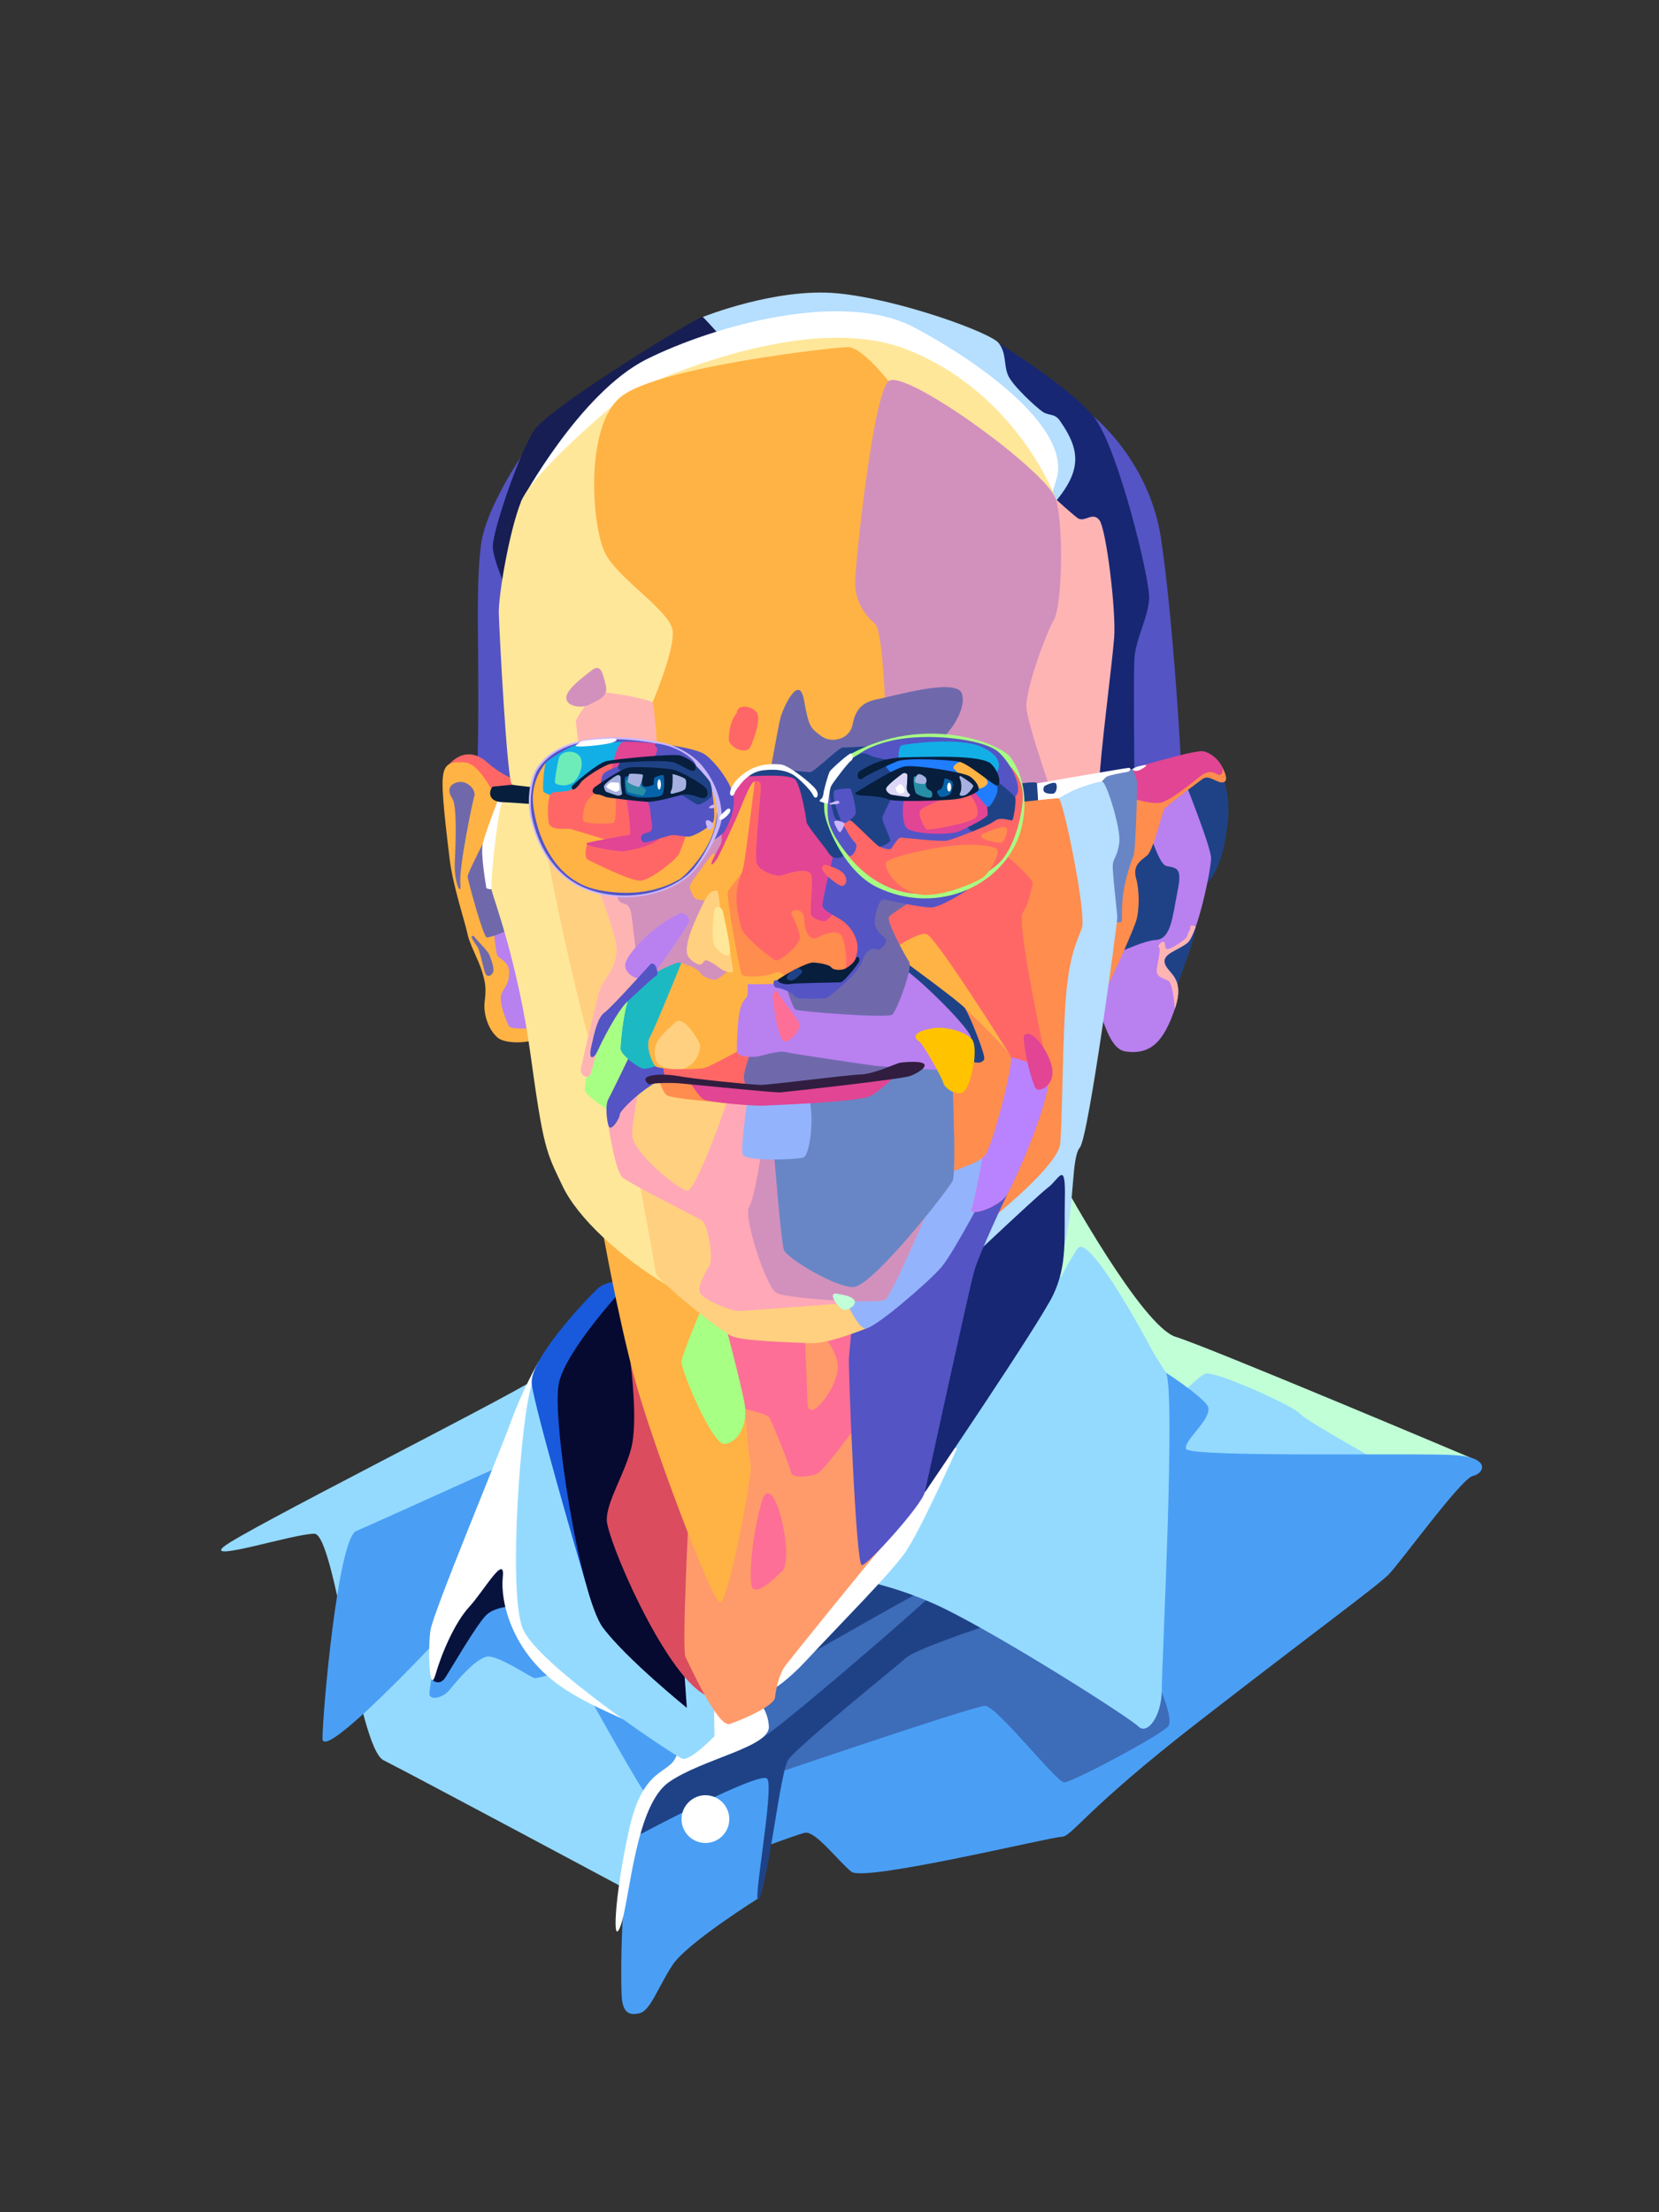 <?xml version="1.0" encoding="utf-8"?>
<!-- Generator: Adobe Illustrator 26.2.1, SVG Export Plug-In . SVG Version: 6.00 Build 0)  -->
<svg version="1.1" id="a" xmlns="http://www.w3.org/2000/svg" xmlns:xlink="http://www.w3.org/1999/xlink" x="0px" y="0px"
	 viewBox="0 0 750 1000" style="enable-background:new 0 0 750 1000;" xml:space="preserve">
<rect x="0" y="0" width="750" height="1000" fill="#333333" stroke="none"/>
<style type="text/css">
	.st0{fill:#FFFFFF;}
	.st1{fill-rule:evenodd;clip-rule:evenodd;fill:#94DAFF;}
	.st2{fill-rule:evenodd;clip-rule:evenodd;fill:#4A9FF5;}
	.st3{fill-rule:evenodd;clip-rule:evenodd;fill:#C1FFD7;}
	.st4{fill-rule:evenodd;clip-rule:evenodd;fill:#3D6CB9;}
	.st5{fill-rule:evenodd;clip-rule:evenodd;fill:#1F4287;}
	.st6{fill-rule:evenodd;clip-rule:evenodd;fill:#07123D;}
	.st7{fill-rule:evenodd;clip-rule:evenodd;fill:#FFFFFF;}
	.st8{fill-rule:evenodd;clip-rule:evenodd;fill:#185ADB;}
	.st9{fill-rule:evenodd;clip-rule:evenodd;fill:#060930;}
	.st10{fill-rule:evenodd;clip-rule:evenodd;fill:#B980F0;}
	.st11{fill-rule:evenodd;clip-rule:evenodd;fill:#FFB4B4;}
	.st12{fill-rule:evenodd;clip-rule:evenodd;fill:#FF8D4E;}
	.st13{fill-rule:evenodd;clip-rule:evenodd;fill:#5454C5;}
	.st14{fill-rule:evenodd;clip-rule:evenodd;fill:#E14594;}
	.st15{fill-rule:evenodd;clip-rule:evenodd;fill:#6886C5;}
	.st16{fill-rule:evenodd;clip-rule:evenodd;fill:#172774;}
	.st17{fill-rule:evenodd;clip-rule:evenodd;fill:#B5DEFF;}
	.st18{fill-rule:evenodd;clip-rule:evenodd;fill:#161E54;}
	.st19{fill-rule:evenodd;clip-rule:evenodd;fill:#FFE79A;}
	.st20{fill-rule:evenodd;clip-rule:evenodd;fill:#FF6767;}
	.st21{fill-rule:evenodd;clip-rule:evenodd;fill:#FFB344;}
	.st22{fill-rule:evenodd;clip-rule:evenodd;fill:#6F69AC;}
	.st23{fill-rule:evenodd;clip-rule:evenodd;fill:#071E3D;}
	.st24{fill-rule:evenodd;clip-rule:evenodd;fill:#DB4C5F;}
	.st25{fill-rule:evenodd;clip-rule:evenodd;fill:#FF9B6A;}
	.st26{fill-rule:evenodd;clip-rule:evenodd;fill:#FD6F96;}
	.st27{fill-rule:evenodd;clip-rule:evenodd;fill:#A7FF83;}
	.st28{fill-rule:evenodd;clip-rule:evenodd;fill:#D291BC;}
	.st29{fill-rule:evenodd;clip-rule:evenodd;fill:#FFD07F;}
	.st30{fill-rule:evenodd;clip-rule:evenodd;fill:#FFA8B8;}
	.st31{fill-rule:evenodd;clip-rule:evenodd;fill:#94B3FD;}
	.st32{fill-rule:evenodd;clip-rule:evenodd;fill:#B983FF;}
	.st33{fill-rule:evenodd;clip-rule:evenodd;fill:#1DB9C3;}
	.st34{fill-rule:evenodd;clip-rule:evenodd;fill:#CAB8FF;}
	.st35{fill-rule:evenodd;clip-rule:evenodd;fill:#12AFE6;}
	.st36{fill-rule:evenodd;clip-rule:evenodd;fill:#0763A9;}
	.st37{fill-rule:evenodd;clip-rule:evenodd;fill:#278EA5;}
	.st38{fill-rule:evenodd;clip-rule:evenodd;fill:#207DFF;}
	.st39{fill-rule:evenodd;clip-rule:evenodd;fill:#DCD6F7;}
	.st40{fill-rule:evenodd;clip-rule:evenodd;fill:#A6B1E1;}
	.st41{fill-rule:evenodd;clip-rule:evenodd;fill:#6DECB9;}
	.st42{fill-rule:evenodd;clip-rule:evenodd;fill:#FFC300;}
	.st43{fill-rule:evenodd;clip-rule:evenodd;fill:#311D3F;}
</style>
<ellipse class="st0" cx="306.2" cy="353.9" rx="0.8" ry="2.3"/>
<ellipse class="st0" cx="437.4" cy="355.1" rx="0.9" ry="2"/>
<g>
	<g>
		<path class="st1" d="M280,852.3c0,0-94.8-50.7-106.6-56.6c-11.7-5.9-21.9-102.4-31.3-102.4c-9.4,0-49.3,12.9-41,5.9
			c8.2-7,125.5-65.9,141.2-76c15.7-10.1,102.5,180.5,102.5,180.5L280,852.3z"/>
		<path class="st2" d="M247.1,653.3c0,0-77.9,35.3-86.1,38.8c-8.2,3.5-15.2,82.1-15.2,93.8s61.9-54.2,74.7-70L247.1,653.3z"/>
		<path class="st3" d="M452,546.9l29.1-11.4c0,0,35.2,64.1,50.4,68.8c15.2,4.7,134.9,55.3,134.9,55.3l-187.7,57.3L452,546.9z"/>
		<path class="st1" d="M509.8,655.5c0,0,30.5-33.4,35.2-34.6c4.7-1.2,39.9,14.7,42.8,18.2c2.9,3.5,43.4,25.8,43.4,25.8l-116.1,18.8
			L509.8,655.5z"/>
		<path class="st2" d="M332.7,839.6c0,0,26.4-10,31.1-11.1c4.7-1.2,15.2,12.9,21.1,17.6c5.9,4.7,90.3-15.8,95-15.8
			s10-11.7,62.2-52.2c52.2-40.5,80.3-61,85.6-66.3c5.3-5.3,32.8-43.4,38.1-44.6c5.3-1.2,8.2-8.2-7.6-9.4
			c-15.8-1.2-120.8,1.2-122-2.9c-1.2-4.1,13.5-14.7,9.4-19.9c-4.1-5.3-18.8-14.7-18.8-14.7L320.5,770.5L332.7,839.6z"/>
		<path class="st4" d="M333.3,807.6c0,0,106.7-36.5,112-36.5c5.3,0,32.3,34.6,35.8,34.6c3.5,0,42.2-20.5,46.9-25.2
			c4.7-4.7-14.7-41-14.7-41s-120.6-43-147.8-21.7L333.3,807.6z"/>
		<path class="st2" d="M343.3,857.8c0,0-32.8,20.5-39.3,30.5c-6.5,10-10,20.5-14.7,21.7c-4.7,1.2-7.6,0-8.2-7
			c-0.6-7-1-71.5,10.2-84.4c11.2-12.9,44.4-31.7,44.4-31.7l17.9,18.5L343.3,857.8z"/>
		<path class="st5" d="M455.3,731.8c0,0-40.5,12.9-45.7,17.6c-5.3,4.7-49.8,40.5-53.4,46.3c-3.5,5.9-8.8,53.9-12.9,62.2
			c-4.1,8.2,7-50.4,3.5-53.9c-3.5-3.5-57.2,25.1-57.2,25.1l7.4-46l78.5-83.5L455.3,731.8z"/>
		<path class="st4" d="M352.7,755.3c0,0,70.9-40.6,76.8-42.9c5.9-2.3-75.9,68-84.5,72.9c-8.6,5-31.4-28.4-31.4-28.4L352.7,755.3z"/>
		<path class="st1" d="M373.8,711.8c0,0,25.2,1.8,52.8,15.2c27.6,13.5,83.9,49.3,88,53.4c4.1,4.1,10.6-4.7,10.6-16.4
			c0-11.7,6.5-136.6,1.8-143.7c-4.7-7-29.9-49.3-34-48.7c-4.1,0.6-36.9,17-36.9,17L373.8,711.8z"/>
		<path class="st1" d="M487.5,564c-10.7,14.4-38.1,77.4-37.5,90.3c0.6,12.9,52.8,72.7,56.9,72.7c4.1,0,22-97.2,21-102
			C526.8,620.3,494,558.2,487.5,564"/>
		<path class="st2" d="M265.4,765.2c0,0,25.2,45.8,27.7,47.2c2.5,1.4,15.9-20.1,21-19.7L265.4,765.2z"/>
		<path class="st2" d="M198.2,741.4c0,0-4.1,21.4-4.1,24.3c0,2.9,5.9,2.3,9.4-2.1c3.5-4.4,11.4-13.5,16.4-14.7
			c5-1.2,20.2,9.7,22,9.7c1.8,0,15.8-4.1,15.8-4.1s-29.4-53.2-31.8-52.2L198.2,741.4z"/>
		<path class="st6" d="M236,725.9c0,0-11.7-0.6-16.4,4.4c-4.7,5-15.5,23.7-18.2,27.9c-2.6,4.1-5.7,1.4-5.7,1.4s8.9-41,16.2-48.6
			c7.3-7.6,21.2-10.8,21.2-10.8L236,725.9z"/>
		<path class="st7" d="M258.1,613l-14.6,2.5c0,0-7.2,12.5-12.5,27.1c-5.3,14.7-35.2,86.2-36.4,94.4c-1.2,8.2-0.6,29.9,2.3,19.9
			c2.9-10,8.8-23.5,15.2-30.5c6.5-7,16.4-24.6,15.2-13.5c-1.2,11.1,4.1,33.4,25.2,48.7s56.7,23.2,53.3,32.1
			c-3.4,8.9-15.2,4.3-21.6,34.2c-6.5,29.9-7.6,53.9-3.5,42.2c4.1-11.7,6.5-53.9,21.7-64.5c15.2-10.6,45.7-15.8,45.2-25.2
			c-0.6-9.4-7-13.5-7-13.5s7.6,1.2,24-16.4c16.4-17.6,37.5-38.7,44.6-48.7c7-10,23.4-47,23.4-47L258.1,613z"/>
		<path class="st1" d="M322.5,753.4l0.5,31.4c0,0-11,11.4-14.5,10.2c-3.5-1.2-65.1-42.2-72.1-58.6c-7-16.4-0.8-97.7,4.1-110.8
			c4.9-13.1,37.7,21.9,37.7,21.9L322.5,753.4z"/>
		<path class="st8" d="M291.3,579.6c0,0-15.2-3-21.6,3.3c-6.4,6.3-30.5,32.1-29.3,42.7c1.2,10.6,21.3,79.8,24.4,89.9L291.3,579.6z"
			/>
		<path class="st9" d="M299,607.4l-16.8-25.5c0,0-26,27.9-29.5,43.1c-3.5,15.2,9.4,96.8,19.9,110.8c10.6,14.1,37.9,36.2,37.9,36.2
			L299,607.4z"/>
		<path class="st7" d="M318.9,811.5c6,0,10.8,4.9,10.8,10.8c0,6-4.9,10.8-10.8,10.8c-6,0-10.8-4.9-10.8-10.8
			C308.1,816.4,313,811.5,318.9,811.5"/>
		<path class="st5" d="M544.6,346.2l7.8,3.2c0,0,4,9.8,2.7,21.8c-1.3,12-4.1,22.9-9.3,27.8c-5.2,4.9-21.9-43.2-21.9-43.2
			L544.6,346.2z"/>
		<path class="st5" d="M530.3,449.5l2-4.4c0,0,8.7-22.7,8.3-26.3c-0.3-3.6-15,7-18.7,12L530.3,449.5z"/>
		<path class="st10" d="M533.5,347.9c0,0,14,34.6,14,40s-6.2,34.7-10.7,38.3c-4.5,3.6-11.6,4.9-10.2,9.4c1.3,4.5,9.4,6.2,4.5,20.5
			c-4.9,14.3-10.6,20.9-22.3,19.2c-11.7-1.8-10.2-33.5-26.2-30.5c-16,3,6.9-79.3,6.9-79.3L533.5,347.9z"/>
		<path class="st11" d="M540.6,418.8c-1.3,3.7-2.6,6.5-3.8,7.4c-4.5,3.6-11.6,4.9-10.2,9.4c1.3,4.5,9.4,6.2,4.5,20.5
			c0,0-0.7-11.5-2.9-12.7c-2.2-1.2-4.7-1.6-5.2-3.7c-0.6-2.1,2.2-10.4,1-11.4c-1.2-1,2.3-3.9,2.6-2c0.2,1.9,0.1,2.7,1.4,2.7
			c1.3,0,8.5-4.3,8.8-6.1c0.3-1.8,1.7-2.8,1.3-4.1C537.9,418.2,539.1,418.3,540.6,418.8"/>
		<path class="st5" d="M515.8,362c0,0,6.7,28.6,11.6,29.5c4.9,0.9,7.1,0.9,4.9,11.6c-2.2,10.7-2.7,21.4-9.8,21.8
			c-7.1,0.4-19.6,8-33.9,11.1L515.8,362z"/>
		<path class="st12" d="M544.6,346.2l7.2-0.7c0,0,4.3,6.7,1.6,8c-2.7,1.2-6.7-3.7-9.7-1.4c-3,2.2-16.4,12.1-17.4,13.7
			c-1,1.6-4.9,18.8-7.8,21c-2.9,2.2-6.5,4.5-4.9,10.2c1.6,5.8,1.6,14.9-0.2,20c-1.8,5.1-12.3,29.4-17.8,38.3
			c-5.6,8.9,2.9-102.1,2.9-102.1L544.6,346.2z"/>
		<path class="st13" d="M451.4,240.6l43.2-52.1c0,0,24.8,19.7,30.2,54.5c5.3,34.7,8.9,95.8,8.9,98.9c0,3.1-35.2,11.4-35.2,11.4
			L482,328.1L451.4,240.6z"/>
		<path class="st14" d="M508.2,348.5c0,0,31.5-9.7,35.8-8.9s10,6.5,8.5,9.8c-1.6,3.3-3.6-3.6-10,1.6c-6.5,5.1-12.3,9.8-16.9,11.6
			c-4.7,1.8-18.9-3.3-18.9-3.3L508.2,348.5z"/>
		<path class="st15" d="M511.1,345.8c0,0,3,5.5,3,8.6c0,3.1-0.7,29.8-1.6,32.2c-0.9,2.3-4.3,11.4-5,19.9c-0.7,8.6,0.3,10.5-1.1,10.4
			c-1.4-0.2-6.5,0.7-6.5,0.7l-15.3-75.6L511.1,345.8z"/>
		<path class="st16" d="M437.1,173.4l14.5-18.2c0,0,32.3,20,43,33.4c10.7,13.4,25.4,73.5,24.9,82c-0.4,8.5-6.2,18.3-6.7,27.6
			c-0.4,9.4,0,49.1,0,49.1l-40.3,11.1l-38.2-36L437.1,173.4z"/>
		<path class="st17" d="M315.5,162.9l2.2-19.6c0,0,33.2-13.4,61-10.7c27.8,2.7,69.3,17.8,72.8,22.5c3.6,4.7,2.2,9.8,4.2,14.5
			c2,4.7,12.7,14.5,15.6,16.5c2.9,2,5.4,0.6,7.8,4c10.9,15.6,10.4,25.7-11.1,46.3L315.5,162.9z"/>
		<path class="st13" d="M255.4,223.1l-19.5-17.1c0,0-16.1,23.4-18.4,39.9c-2.2,16.5-1.3,40.1-1.3,58.4c0,18.3,0.5,58.1-3.3,62.7
			c-3.8,4.6,35.1,4.6,35.1,4.6l39-114.1L255.4,223.1z"/>
		<path class="st18" d="M335.7,163.1c0,0-16.7-18.9-18-19.8c-1.3-0.9-69.5,41-76.2,51.2c-6.7,10.2-18.3,44.1-18.7,52.1
			c-0.4,8,12.9,34.3,12.9,34.3L335.7,163.1z"/>
		<path class="st7" d="M262,255.1l-26.5-28.3c0,0,26.5-49.2,56.8-64.4c30.3-15.1,88.6-31.6,121.2-14.3
			c32.5,17.4,70.8,46.3,64.1,68.6s-6.7,22.3-6.7,22.3L262,255.1z"/>
		<path class="st19" d="M293.2,206.8L281,179.2c0,0,79.1-40.8,129-21.2c49.9,19.6,67.5,67.7,67.5,67.7L293.2,206.8z"/>
		<path class="st20" d="M211.8,354.6l-11.1-6.1c0,0,8.1-13.9,19.5-3.9c11.4,10,20.7,9.5,20.7,9.5l-12,28.1L211.8,354.6z"/>
		<path class="st21" d="M224.9,362.3c0,0-7.4-17-14.5-17.6c-7.1-0.7-9.6,0.7-10.2,6.7c-0.7,6,1.6,24.7,3.1,37.2
			c1.6,12.5,7.1,28.7,8,33.4c0.9,4.7,5.1,12,6.7,17.4c1.6,5.3,1.8,7.8,1.1,13.4c-0.7,5.6,1.8,13.1,6.2,16.5c4.5,3.3,20,2.2,20.7-2.9
			L224.9,362.3z"/>
		<path class="st10" d="M223.3,419.5c-0.3,1,1,11.4,1.5,12.5c0.5,1.1,5.8,2.7,5.4,8.2s-2.1,5.5-3.5,9.2c-1.4,3.7,2.5,12.9,3.4,14.5
			c0.9,1.5,9.6,0.9,9.9,0.9c0,0,1.1-54.3,1.3-51.5L223.3,419.5z"/>
		<path class="st22" d="M220.8,381.9l-2.7-0.2c0,0-6.7,13.1-6.7,14.5s7.1,27.6,8.7,27.6c1.6,0,15.1-4.5,14.9-7.8L220.8,381.9z"/>
		<path class="st7" d="M226.4,358.3c0,0-7.4,18.9-8.2,23.4c-0.9,4.5,1.3,17.2,1.6,19.4c0.2,2.2,11.4-0.4,11.4-0.4l1.1-37.7
			L226.4,358.3z"/>
		<path class="st23" d="M232,370.1l-4.8-7.5c0,0-3.9,0.1-5.2-2.3c-1.3-2.5,0.7-4.7,0.7-4.7l8.9-0.9l9.3-0.5l6.8,10.5L232,370.1z"/>
		<path class="st24" d="M296.1,618.4l-11-1.9c0,0,3.4,26,0.3,38c-3.1,12-11.1,24.1-11.1,32.5c0,8.5,25.6,68.8,44.3,79.1
			c18.7,10.2,16.7-42.5,16.7-42.5L296.1,618.4z"/>
		<path class="st25" d="M311.7,677.7c0,0-3.6,67.7-1.8,71.3c1.8,3.6,14.7,32.1,20,30.3c5.3-1.8,20-8,20.5-12
			c0.4-4,1.8-10.7,4.9-14.7c3.1-4,37.8-47.1,43.8-53.8c6-6.6-8.9-39.7-14.8-61.7c-5.9-21.9-59.8-3.1-59.8-3.1L311.7,677.7z"/>
		<path class="st21" d="M326.9,628.2l10.1,12.1c0,0,1.5,19.1,2.4,22.2c0.9,3.1-10.2,61.9-13.8,61.9c-3.6,0-30.7-71.7-38.8-101.6
			c-8-29.8-15.1-70.4-15.1-70.4l62.8,47.2L326.9,628.2z"/>
		<path class="st26" d="M324.6,634c0,0,21.8,4.5,23.2,6.7c1.3,2.2,9.4,22.3,9.8,24.9c0.4,2.7,8.5,2.2,12,0.4
			c3.6-1.8,21.8-27.2,21.8-27.2s18.4-53.9-9.1-50.9c-27.5,3-60.4,10.1-60.4,10.1L324.6,634z"/>
		<path class="st25" d="M363.8,601.5c0,0,0.9,22.7,1.3,33c0.4,10.2,15.9-9.6,13.4-19.2C376,605.8,367.8,597.9,363.8,601.5"/>
		<path class="st27" d="M319.1,586.8c0,0-10.5,24.5-11,28.5c-0.4,4,13.8,37.4,19.2,37.4c5.3,0,11.1-7.6,9.4-17.8
			c-1.8-10.2-10.2-41.4-10.2-41.4L319.1,586.8z"/>
		<path class="st19" d="M245.4,356.3c0,0-11.7-1.1-13.9-1.6c-2.2-0.4-5.8-69.5-6-77.5c-0.2-8,4.7-37,10-50.3
			c5.3-13.4,41.6-43.6,41.6-43.6s40.8,58.8,41.7,65.5c0.9,6.7-9.1,89.4-9.1,89.4L245.4,356.3z"/>
		<path class="st21" d="M403,222l-1.3-49.7c0,0-12-15.4-18.3-15.4c-6.2,0-85.5,8.9-102.5,22.3c-16.9,13.4-13.4,59.7-7.1,71.3
			c6.2,11.6,29.4,25.8,30.3,34.7c0.9,8.9-9.1,32.3-9.1,32.3s-23.2,39.2-24,47c-0.8,7.8,164.8,36.1,164.8,36.1l1.9-46.2L403,222z"/>
		<path class="st11" d="M262.9,345.9c0,0-2.6-18.6-2.6-19.9s7.4-11.6,8.9-12.9c1.6-1.3,24.9,2.9,25.8,4.5c0.9,1.6,2.6,25.8,2.6,29.5
			c0,3.7-14.2,2.7-14.2,2.7L262.9,345.9z"/>
		<path class="st11" d="M468.5,267.6l8.9-41.9c0,0,6.7,6.2,9.8,8.5c3.1,2.2,6.7-3.1,9.8,0.9c3.1,4,7.6,41,6.7,53
			c-0.9,12-6.4,53.3-6.8,66.7c-0.4,13.5-55,4.8-55,4.8L430,329.2L468.5,267.6z"/>
		<path class="st28" d="M400.7,356.2c0.6,5.1,0.2-69.9-5.2-74.3c-5.3-4.5-8.9-10.7-8.9-18.7c0-8,8-84.6,15.1-90.9
			c7.1-6.2,72.2,41,75.7,53.5c3.6,12.5,2.7,48.1-0.9,54.3c-3.6,6.2-12.5,30.3-12.5,39.2c0,8.9,20.9,65.9,20.9,65.9l-47.8,17
			L400.7,356.2z"/>
		<path class="st7" d="M466.5,355.5l2.3-1.4c0,0,40.3-7,41.5-7c1.2,0,1,1.6-1,1.9c-2,0.3-6.9,1.2-8.8,2c-1.9,0.8-6.7,8.4-6.7,8.4
			l-28.2,6.8L466.5,355.5z"/>
		<path class="st5" d="M460.1,354.3c0,0,8.7-1.3,8.7-0.2c0,1,0.8,9.4,0.4,10.2c-0.3,0.9-10.3-0.8-10.3-0.8L460.1,354.3z"/>
		<path class="st22" d="M341.9,383.8c0,0,9.6-54.3,10.9-59.2c1.3-4.9,8.5-20.5,10.7-8c2.2,12.5,3.1,12.5,7.6,16
			c4.5,3.6,12.9,1.8,14.3-4.9c1.3-6.7,4-10.2,11.1-11.6c7.1-1.3,35.6-9.8,38.3-2.7c2.7,7.1-6.6,23.3-21.9,28.8
			c-15.3,5.5-35.4,27.8-35.4,27.8L341.9,383.8z"/>
		<path class="st17" d="M475.3,378l3.3-17.1c0,0,4.7-2.9,8-4.2c3.3-1.3,10-3.6,11.8-3.3c1.8,0.2,8.5,21.4,7.6,27.6
			c-0.9,6.2-2.5,6.7-2.9,9.6c-0.4,2.9,2,21.8,2,24.3c0,2.4-12.9,98.9-16.9,103.8c-4,4.9-2.1,23.9-7.2,45.4
			c-5.1,21.5-39.6,31.3-39.6,31.3l-17.8-32.1L475.3,378z"/>
		<path class="st16" d="M414.1,612.1l11.1-30.3c0,0,43.7-41.4,48.6-45c4.9-3.6,8-12.9,7.6,4.9c-0.4,17.8,1.3,29.8-5.3,43.7
			c-6.7,13.8-57.9,89.1-57.9,89.1l-18.7-14.7L414.1,612.1z"/>
		<path class="st12" d="M450.7,363.8c0,0,25.9-3.1,27.9-2.9c2,0.2,12.7,52.3,10.5,58.6c-2.2,6.2-6.2,12.5-7.6,36.5
			c-1.3,24.1-1.3,51.7-2.2,61c-0.9,9.4-28,31.4-28,31.4l-23.7,0.2l-45.5-58.1L450.7,363.8z"/>
		<path class="st13" d="M386,588.7c0,0-1.8,21.2-2.2,24.8c-0.4,3.6,3.1,94,5.8,94c2.7,0,27.2-27.2,28.5-33
			c1.3-5.8,20-91.8,22.3-99.8c2.2-8,14.9-34.7,14.9-34.7l-24.4-6.6L386,588.7z"/>
		<path class="st19" d="M243.5,363.7c0,0-14.7-1.1-16.3-1.1c-1.6,0-5.8,35.6-4.9,39.9c0.9,4.2,11.8,32.3,17.6,74.6
			c5.8,42.3,7.1,43.7,14.3,58.8c7.1,15.1,26.8,32.6,46.6,44.6c19.8,12,53-50.9,36.9-114.1c-16.1-63.2-16.1-63.2-16.1-63.2
			L243.5,363.7z"/>
		<path class="st29" d="M394.8,576.1l-3.2,24.4c0,0-17.4,7.1-24.9,6.7c-7.6-0.4-30.3-0.9-35.6-3.1c-5.3-2.2-34.3-25.4-34.7-29
			c-0.4-3.6-8-45-8.9-47.7c-0.9-2.7,85.5,12,85.5,12L394.8,576.1z"/>
		<path class="st30" d="M290.7,483.1l-16.5,20c0,0,3.4,26.2,7.4,29.3c4,3.1,32.5,17.4,35.6,19.2c3.1,1.8,5.3,17.8,3.6,20.5
			c-1.8,2.7-5.3,8.9-4.5,12c0.9,3.1,13.8,8.5,17.4,8.5c3.6,0,66.4-4.9,66.4-4.9L348.6,476L290.7,483.1z"/>
		<path class="st31" d="M448.2,533.7c0,0-16.9,32.5-22.7,39.2c-5.8,6.7-29,26.7-33.9,27.6c-4.9,0.9-13.8-23.6-13.8-23.6l8-33
			l37.4-30.3l12.9-8l16.9,12.9L448.2,533.7z"/>
		<path class="st20" d="M442.8,506.1l1.5,17.1c0,0-3.7,19.9-5,23.4c-1.3,3.6,12.5-0.9,16-6.7c3.6-5.8,20.5-44.5,18.7-54.3
			c-1.8-9.8-14.7-68.6-11.6-73.1c3.1-4.5,4.5-13.8,4.5-13.8s-4.9-7-16.4-15.2c-11.6-8.1-75.8,20.5-72.5,30.8
			c3.3,10.3,57.6,79.4,57.6,79.4L442.8,506.1z"/>
		<path class="st32" d="M442.8,506.1l1.5,17.1c0,0-3.7,19.9-5,23.4c-1.3,3.6,12.5-0.9,16-6.7c3.6-5.8,20.5-44.5,18.7-54.3
			c-6.3-5.8-16.9-7.6-16.9-7.6L434,491.8c1,1.2,1.5,1.9,1.5,1.9L442.8,506.1z"/>
		<path class="st21" d="M392.4,436.8c11.2,15.6,26.3,35.3,35.4,46.9l28.5-7.3c0,0-32.6-52-37.3-54.1
			C414.3,420.3,392.4,436.8,392.4,436.8"/>
		<path class="st28" d="M422.3,464.6l14-8.7c0,0,19.8,18.5,20.7,22.1c0.9,3.6-7.6,37-11.1,43.2c-3.6,6.2-18.7,7.1-20.9,12.9
			c-2.2,5.8-21.8,51.7-24.9,53.5c-3.1,1.8-44.1-0.4-49-3.1c-4.9-2.7-15.1-34.7-12.5-38.8c2.7-4,6.2-29,6.2-29l8-17.3L422.3,464.6z"
			/>
		<path class="st15" d="M430.3,480c0,0,2.2,49.7,0.4,53.7c-1.8,4-36.5,48.1-45,48.1c-8.5,0-29.4-12.9-31.2-16.5
			c-1.8-3.6-7-75.1-7-75.1l55.7-31.5L430.3,480z"/>
		<path class="st31" d="M338.6,492.7c0,0-4.1,26.2-2.8,29.3c1.3,3.1,23.6,2.2,27.2,1.3c3.6-0.9,5.4-22.1,2.2-27.6L338.6,492.7z"/>
		<path class="st29" d="M290.7,483.1c0,0-4.9,21.8-4.9,29.8c0,8,20.9,24.9,24.9,25.4c4,0.4,19.6-43.8,19.8-46.4
			c0.3-2.6-8.1-19.2-8.1-19.2L290.7,483.1z"/>
		<path class="st12" d="M296.2,482c0,0,2.7,11.6,5.3,13.1c2.7,1.6,23,3.1,23,3.1l-2-12.7L296.2,482z"/>
		<path class="st14" d="M308,483.3c0,0,7.2,11.6,9.6,13.4c2.4,1.8,24.1,3.3,27.4,3.1c3.3-0.2,43.9-1.6,48.8-4.5
			c4.9-2.9,11.8-9.7,11.8-9.7L308,483.3z"/>
		<path class="st33" d="M289.3,449c-5.1-16.8,7.1-20.1,14.1-19.9c7.1,0.2,10.1,12.5,7.9,18.3c-2.2,5.8-13.7,12.8-13.7,12.8
			L289.3,449z"/>
		<path class="st13" d="M286.7,472.9c0,0-10.5,21.8-11.8,24.1c-1.3,2.2-0.7,10,0.4,12.3c1.1,2.2,5.1-4,4.9-5.6
			c-0.2-1.6,14.6-16.4,24.6-17.4c10-1.1-5.4-11.2-5.4-11.2L286.7,472.9z"/>
		<path class="st33" d="M309.2,453.3c0,0-17.5-8.7-22.1-6.8c-4.6,2-6.6,24.4-6.6,27.5c0,3.1,8.7,8.9,10.2,9.1
			c1.6,0.2,5.6-1.1,5.6-1.1L309.2,453.3z"/>
		<polygon class="st20" points="299.8,482.4 300.8,489.6 321.9,488.5 333,492.2 344.1,490.5 337.7,466.4 		"/>
		<path class="st22" d="M339.9,474c0,0-3.2,8.6-3.6,12.3c-0.3,3.7,2.3,6.5,2.3,6.5l68.3-7.2l4.7-8.9l-43.4-11.4L339.9,474z"/>
		<path class="st21" d="M310.6,428.9c0,0-14.5,36.1-16.8,39.9c-2.2,3.8,0.9,11.4,2.4,13.1c1.6,1.8,19.2,1.6,22.1,0.9
			c2.9-0.7,18.5-9.4,18.5-9.4l13.6-33.7L310.6,428.9z"/>
		<path class="st5" d="M407.2,433.4c0,0,27.2,19.8,29.2,22.5c2,2.7,9.1,20.7,8.7,22.7c-0.4,2-4.3,2.8-7.4,0
			c-3-2.8-35.2-41.4-35.2-41.4L407.2,433.4z"/>
		<path class="st10" d="M337.5,437.9c0,0,1.3,11.6,0,12.9s-2.7,3.6-3.3,7.4c-0.7,3.8-1.1,12.9-1.1,16.5c0,3.6,7.1,3.1,9.1,2.9
			c2-0.2,9.6-2.9,13.1-2c3.6,0.9,38.8,6,40.5,6.2c1.8,0.2,25.8,1.8,28.7,1.8c2.9,0,14-10.5,14.5-14.3c0.4-3.8-26.7-30.5-32.7-32.7
			c-6-2.2-39-9.2-39-9.2L337.5,437.9z"/>
		<path class="st22" d="M421.9,401.4c0,0-18.7,11.1-20,13.1c-1.3,2,7.4,17.6,9.1,20.3c1.8,2.7-5.6,22.1-7.6,23.8
			c-2,1.8-41.9-1.3-43.7-2.2c-1.8-0.9-5.1-13.6-5.1-13.6l41.4-50.6L421.9,401.4z"/>
		<path class="st11" d="M273.3,462.6c0,0-5.3,19.8-6.2,22.7c-0.9,2.9-5.1,1.1-4.5-2.2c0.7-3.3,6.9-31.2,8.7-36.3
			c1.8-5.1,9.8-10.7,6.5-22.9c-3.3-12.3-7.2-21.5-7.2-21.5s18.6-0.9,18.9,0.9c0.2,1.8,1,39.2,1,39.2L273.3,462.6z"/>
		<path class="st28" d="M276.4,396.5c0,0,2.2,10.9,4.5,11.6c2.2,0.7,3.8,0.7,4.5,5.1c0.7,4.5,2.2,19.2,2.7,21.6
			c0.4,2.5,7.1,5.4,7.1,5.4s9.8-5.1,11.6-5.1c1.8,0,8.9,2.9,9.8,4.7c0.9,1.8,4.9,3.1,6.5,3.1c1.6,0,5.5-3.6,5.5-3.6
			s12.2-38.6,7.2-52.8c-5-14.1-17.6-17.6-17.6-17.6L276.4,396.5z"/>
		<path class="st21" d="M323.2,386.6c0,0,0.3-3-3.9,3c-4.2,6-7.7,10.1-7.5,11.5c0.2,1.3,1.7,4.8,2.9,5.3s6.5,0.6,6.8,2.2
			c0.3,1.7,7,23.5,7.6,26.6c0.6,3.1,5,8.2,6.1,9.2c1.1,1,18.7,0.2,18.7,0.2l8.6-8l-13.5-86l-10.8,0.4l-11,31L323.2,386.6z"/>
		<path class="st29" d="M326.2,423.8l3.8,6.3c0,0,1.4,7.7,1.4,8.9c0,1.2-3.8,0.3-5.9-1.3c-2.1-1.7-5.9-4.1-6.8-3.5
			c-0.9,0.7-1.2,1.9-2.5,1.8c-1.2-0.1-4.7-2.1-5.5-4.6c-0.8-2.5,0.6-7.7,1.8-10.9c1.2-3.2,5.3-12.3,7-15.1c1.7-2.9,4.1-3.1,4.8-2.7
			c0.7,0.4,1.7,12.1,1.7,12.1L326.2,423.8z"/>
		<path class="st12" d="M343.3,396.4l-8.2-1.4c0,0-4.9,6.1-6,7.8c-1.1,1.8,5.3,35.9,6.2,37.6c0.9,1.8,11.6,1.1,15.1-0.7
			c3.6-1.8,7,5.1,7,5.1s24.6-2.9,26.7-6.7c2.1-3.8,5.7-24.5,5.7-24.5L343.3,396.4z"/>
		<path class="st20" d="M343.7,348.5l-2.5,4.7c0,0-4.1,34.5-5.2,39c-1.1,4.5-2.2,5.1-2.9,10.7c-0.7,5.6,0.9,12.3,2,16.5
			c1.1,4.2,13.6,13.8,15.4,14.7c1.8,0.9,11.8-7.1,11.1-10.9c-0.7-3.8-3.1-8.5-3.8-10.2c-0.7-1.8,5.6-3.3,5.8,2.7c0.2,6,2.7,10,6.2,8
			c3.6-2,8.7-3.3,10.5-0.9c1.8,2.5,3.1,12.5,1.5,17c-1.6,4.5,12.8-10.8,10.8-15.2c-2-4.5-7-39.6-18.9-53.2L343.7,348.5z"/>
		<path class="st14" d="M326,373.9c0,0,0.7,5.9-0.1,7.6c-0.8,1.7-3.3,5.8-4.1,8.2c-0.8,2.5,1.3,0.2,2.5-1.7
			c1.1-1.9,8.5-17.7,10.1-21.8c1.7-4.1,5-12.9,6.8-13c1.8-0.1,2.9-0.3,2.8,2.8c-0.1,3.1-2.9,30.4-2,34c0.9,3.6,8.5,6.2,10.7,5.8
			c2.2-0.4,13.8-5.1,14.3,0.7c0.4,5.8-0.9,14.7-0.4,16.7c0.4,2,4.5,3.1,6,3.3c1.6,0.2,13.6-13.4,13.6-13.4s6.8-31,3.8-33.4
			c-3-2.4-28-20.3-38.4-21.5C341.2,346.9,329.5,350.5,326,373.9"/>
		<path class="st13" d="M376.9,385.8c0,0-5.1,20.8-5.1,23.4c0,2.6,6.9,5.2,9.7,7.5c2.8,2.2,5,5.5,5.9,9.2c0.9,3.8-0.6,8.7-3.2,12.4
			c-2.7,3.7-27.8,4.7-27.8,4.7s-4.8-0.4-6.1,0.2s-0.3,3.5,0.8,3.3c1.1-0.1,7.4,2,8,3.8c0.7,1.8,13.4,1.1,14.4,0.9
			c1-0.2,14.5-10.9,16.3-16.7c1.8-5.8,5.3-6.1,6.6-5.3c1.2,0.8,6.1-3.2,3.3-5.5c-2.8-2.2-4.7-5.1-4.2-8c0.4-2.9,1.8-9.8,4.5-9.1
			c2.7,0.7,16.3,3.6,20.9,3.6s16.4-7.9,16.4-7.9l-50.7-21.4L376.9,385.8z"/>
		<path class="st5" d="M391.5,346.9l0.3-9.5c0,0-9.3,0.5-10.9,0.5c-1.6,0-12.7,10.9-14.5,11.1c-1.8,0.2-22.4-2.6-24.3-1.8
			c-1.9,0.8-3.9,3.8-3.9,3.8s18.8-1.5,21.3,1.4c2.6,2.9,5.1,18,5.1,19.2s7.6,10.6,8.9,12.4c1.3,1.8,2.7,5.5,7.9,3L391.5,346.9z"/>
		<path class="st13" d="M303.9,341.3l-0.1-4.3c0,0,11,1.5,14.8,4c3.8,2.5,11.5,11.8,12.9,18.5c1.4,6.7-3.1,14.9-4.2,16.7
			c-1.1,1.8-16.7,11.1-16.7,11.1L303.9,341.3z"/>
		<path class="st34" d="M241.8,348.4c-2.2,4.6-3.9,13.7-1.7,22.5c2.2,8.9,8.4,26.1,26.8,32.2c18.4,6.1,39.2,0.2,47.7-10.4
			c8.4-10.6,11.7-20.1,11.7-23.4c-0.1-7.6-3-15.9-8.6-22.8c-6.4-8-17.2-10.6-17.2-10.6S255.5,324.8,241.8,348.4"/>
		<path class="st13" d="M242.6,348.8c-2.1,4.5-3.8,13.4-1.7,22.1c2.1,8.7,8.2,25.5,26.3,31.5c18,6,38.4,0.2,46.7-10.1
			c8.2-10.4,11.1-21.8,10.2-24.8c-0.9-3.1-24.1-30.7-24.1-30.7S256.1,325.8,242.6,348.8"/>
		<path class="st21" d="M256.3,344.7l-9.7,0.3c0,0-6.1,6.8-5.7,16.8c0.4,10,6.9,36.1,29.6,40.5c22.7,4.5,35.2-4.2,36.8-4.9
			c1.6-0.7,24-21.1,14.4-40.5L256.3,344.7z"/>
		<path class="st20" d="M312.5,370.5c0,0-4.2,13.1-5.6,15.6c-1.3,2.5-12.9,12-17.6,12c-4.7,0-20.9-8.2-23.4-9.4
			c-2.5-1.1-0.3-7.8-0.3-7.8l15.3,0.7L312.5,370.5z"/>
		<path class="st35" d="M253.7,361.5c0,0-7.5-2.9-8-3.6c-0.6-0.7,0.2-11.2,1-12.9c0.8-1.7,11.1-7.6,13.3-8.1
			c2.1-0.6,19.5-1.6,22.3-1.6c2.8,0,4.5,14.6,3.2,15.2L253.7,361.5z"/>
		<path class="st20" d="M280.9,381.7c0,0-20.5-6.2-22.7-6.9c-2.2-0.7-9.6,1.3-10.2-3.3s-0.4-12.3,1.6-13.1c2-0.9,8.1-0.1,9-2
			c0.9-1.9,5.6-5,6.9-6.2c1.3-1.2,1.9-0.9,5.1-3.2c3.2-2.3,7.2-3.5,9.4-2.7c2.2,0.8,12.2,25.7,12.2,25.7L280.9,381.7z"/>
		<path class="st12" d="M271.1,356.7c0,0-5.9,4.5-6.6,7.1c-0.7,2.7-1.1,4.7-0.9,6.9c0.2,2.2,11.8,1.6,13.6,1.3
			c1.8-0.2,1.1-14.3,1.1-14.3L271.1,356.7z"/>
		<path class="st14" d="M282.6,356.9c0,0,3.3,20.3,2,20.5c-1.3,0.2-15.1,2.5-18.9,3.6c-3.8,1.1,13.1,4,15.8,3.8
			c2.7-0.2,13.3-2.3,16.4-5.6c3-3.3,6.7-34.6,6.7-34.6l-7.5-8.4c0,0-11.6-1.3-15.3-0.8c-3.8,0.4-5.7,15.7-5.7,15.7L282.6,356.9z"/>
		<path class="st13" d="M312.8,355.9l8.8-0.3c0,0,2.3,13.5,0.8,15.9c-1.6,2.5-8.9,6.7-11.1,6.7c-2.2,0-5.1-0.7-7.1-0.7
			c-2,0-10.2,3.1-12.5,3.3c-2.2,0.2-2.7-3.3-0.4-4c2.2-0.7,4.2-0.4,3.3-5.1c-0.9-4.7,0.1-10.8-5.3-11.2c-5.5-0.4-18-3.8-18-3.8
			s0.3-4.7,1.2-6.5c0.9-1.8,7.2-4,10.6-4.7c3.3-0.7,9.5-3,11-2.4c1.6,0.6,3.7-4.1,2.8-5.1c-0.9-1-2.5-2.7,3.3-1.3
			c5.8,1.3,13.4,5.6,14.5,9.3L312.8,355.9z"/>
		<path class="st5" d="M307.7,343.6l5.4,0.9c0,0,7.2,7.3,8,9.3c0.8,2,0.9,5.5,0.4,6.3c-0.4,0.9-4.8,4-6.3,3.5s-8.5-5.8-11.8-6.3
			c-3.3-0.5-17.4-7.3-19-7.4c-1.6-0.1-4.8-1.8-5-2.8c-0.1-1,0.4-3,3.8-3.3L307.7,343.6z"/>
		<path class="st23" d="M268.4,356.2c1.4-1.2,12.4-8.7,15.6-9.2c3.2-0.6,17.9,0,21.3,1.2c3.3,1.2,13.6,6.5,14.4,9
			c0.8,2.6-0.6,3.6-2,3.6c-1.4,0-5.5-2.3-9-1.6c-3.6,0.8-12.4,3.6-16.8,3.2c-4.5-0.3-16.9-1.8-17.9-2.1c-1-0.3-2.6-1.2-3.9-1.2
			C268.7,359,267.1,358.3,268.4,356.2"/>
		<path class="st36" d="M282.5,351.5c-0.2,0.4-0.1,6.3,0.6,7.2c0.7,0.8,4.8,1.8,6.1,1.8c1.2,0,9,0.3,10.2-1.3
			c1.2-1.7,0.9-8.4,0.5-8.8c-0.4-0.4-4,0.8-4.2,1.4c-0.3,0.7,0.1,2.6-0.3,2.9c-0.3,0.3-4.2,1.6-4.8,0.4c-0.6-1.1-0.2-4-0.6-4.3
			C289.5,350.5,283.6,350,282.5,351.5"/>
		<path class="st37" d="M284.4,352.6c0,0-0.5,0-1.3-0.1c-0.7,0,0.3,5.2,0.7,5.5c0.4,0.3,6.2,1.7,6.8,1.6c0.6-0.1,1.8-2.6,1.2-2.9
			c-0.6-0.3-2.5-1.7-2.9-2.8L284.4,352.6z"/>
		<path class="st27" d="M384.8,340.7c-2.6,1.1-6.8,5.8-8.9,8.7c-2.1,2.9-4.3,12.7-2.9,19.3c1.4,6.6,9.4,25.3,23.2,32.2
			c13.8,6.9,29.2,6.5,41,1.3c11.8-5.1,22.1-15.6,24.9-29.4c2.9-13.8-0.7-24.3-5.3-30.5C452,336,418.4,322.7,384.8,340.7"/>
		<path class="st20" d="M446.1,363.3l10.8-16.7c0,0,5.3,5.1,5.5,12.7c0.2,7.6-3.6,24.9-11.6,31.6c-8,6.7-23.2,14.7-38.8,12.9
			c-15.6-1.8-25.8-13.1-29.8-18.7c-4-5.6-3.6-18.2-3.6-18.2L446.1,363.3z"/>
		<path class="st13" d="M382.8,356.4l-7.7,0.1c0,0-1.8,8.7-0.5,14.7c1.2,6,7.8,14.4,9.2,15.6c1.4,1.2,4.8-4.2,2.7-6
			c-2.1-1.8-5.4-8.4-5.4-8.4l1.5-6.7L382.8,356.4z"/>
		<path class="st13" d="M393.3,349.9l-5.3-8.8c0,0,7-5.9,22.4-7.5c15.4-1.6,35.6,1.1,41.4,6.7c5.8,5.6,11.1,16.5,7,20
			c-4.1,3.6-11.5,3.9-11.5,3.9L393.3,349.9z"/>
		<path class="st35" d="M406.6,353.2c0,0-1.5-15.6,1-16.3c2.5-0.7,26.3-3.8,36.1,0.7c9.8,4.5,8.6,9.4,6.3,12.6L406.6,353.2z"/>
		<path class="st13" d="M444.1,371l-4.1,4.7c0,0-9.4,3.8-11.9,4.3c-2.6,0.6-20.3-1.4-21-1.4c-0.8,0-3.2,3.3-4,4.8
			c-0.8,1.4-5.5-0.7-5.5-0.7l-3.4-17l7.7-7.1l18-4.5L444.1,371z"/>
		<path class="st5" d="M449.1,352.6c2.7,0.6,9.1,6.9,9.8,7.7c0.7,0.8-0.6,10.1-1.3,10.5c-0.8,0.3-5.1-1.7-7.6,0.1
			c-2.5,1.8-8.2,4.1-10,4.8c-1.8,0.7-4.3-5-4.3-5L449.1,352.6z"/>
		<path class="st14" d="M416.1,359.7c0,0-6.2,0.1-7.2,1.7c-1,1.6-1.3,9.5,0.7,12.6c2,3.1,19.6,3.9,24.5,1.6
			c4.9-2.3,12.4-6.1,12.4-7.4c0-1.2-0.4-7.4-1.3-9.8c-0.9-2.4-8.2-3.1-8.2-3.1L416.1,359.7z"/>
		<path class="st20" d="M436.2,357.9c0,0-19.4,6.2-20.3,8.6c-0.9,2.3,2.1,8.1,3.1,8.5c1,0.3,19.3-2.6,22.2-5.5
			C444.1,366.5,438.5,357.7,436.2,357.9"/>
		<path class="st5" d="M405.7,355.2c0,0-6.3,12.6-6.8,14.2c-0.4,1.6,3.8,9.7,3.6,10.6c-0.2,0.9-3.8,2.8-4.9,2.7
			c-1.1-0.1-12-11.6-13.1-11.8c-1.1-0.2-6,0.3-6.9-0.9c-0.9-1.2-3-11.1-2.5-13.5c0.6-2.3,4.7-9.1,10-13.5c5.3-4.3,6.9-1.9,9.6-1
			c2.7,0.9,15.7,3.2,15.7,3.2L405.7,355.2z"/>
		<path class="st38" d="M450,350.2c0,0,1.6,5.9,0.6,8.6c-1,2.7-3,6.1-4.1,5.9c-1.1-0.2-7.3-9.4-9.5-9.3c-2.3,0.1-29-5.9-31.7-5.5
			c-2.7,0.4-6.9-4.9-4.1-5.6c2.8-0.7,11.8-2.1,11.8-2.1s26.6,0.8,31.2,3.5L450,350.2z"/>
		<path class="st21" d="M439.6,345.3c0,0,8,7,6.8,9c-1.2,2-5.3,3.6-8.7,0.1c-3.3-3.5-5.7-6.3-6.6-7
			C430.3,346.7,433.6,342.2,439.6,345.3"/>
		<path class="st23" d="M386.9,358.2c2.7-1.4,17.4-11.2,22.5-11.8c5.1-0.6,26.2,2.6,29.1,4.6c2.9,2,4.3,4.9,3.9,6.1
			c-0.4,1.2-5.8,3.7-10.7,4.2c-4.9,0.6-27.5,1.4-30.4,0c-2.9-1.4-11.2-1.7-12.1-1.7C388.2,359.6,385.9,359,386.9,358.2"/>
		<path class="st39" d="M407.9,349.8c-1.7,1.2-6.6,5-7.2,6.4c-0.6,1.4,1.4,2.6,1.9,2.9c0.6,0.3,6.7,1,7.5,1.2
			c0.8,0.2,1.8-1.1,1.1-1.4c-0.7-0.3-1.4-1.8-1.3-3.1c0.2-1.2,0.3-4.8,0.3-5.4C410.2,349.8,409.1,348.9,407.9,349.8"/>
		<path class="st7" d="M406.7,354.5c-0.7,0.4-1.6,1.3-1.8,1.8c-0.2,0.5,0.9,2.4,1.8,2.4c0.8,0,2.1-0.2,2.3-0.9
			C409.3,357,407.9,354.1,406.7,354.5"/>
		<path class="st37" d="M413.1,351.4c-0.4,1.6,0.3,5.8,0.9,7c0.6,1.2,5.9,2.6,6.9,2.1c1-0.6,0.6-2.8-0.2-3.1
			c-0.8-0.2-2.1-1.2-2.1-2.5c0-1.2,0.4-3.5-0.4-3.7C417.4,351.1,413,350.4,413.1,351.4"/>
		<path class="st40" d="M414.9,350.1c-0.5,0.2-1.9,2.9-1.1,3.5c0.8,0.6,2.6,0.8,3.7,0.8c1.1,0.1,2.1-1.8,0.7-3.1
			C416.9,350,415.3,349.7,414.9,350.1"/>
		<path class="st36" d="M426.9,352.3c-0.3,1.4-0.5,4.4-2.4,4.8c-1.9,0.4-0.1,2.8,0.7,3.1c0.8,0.3,3.9-0.4,4.6-1.7
			c0.7-1.2,1.3-4.4,0.7-5.1C429.9,352.8,426.9,351.1,426.9,352.3"/>
		<path class="st40" d="M434.4,350.9c0.7,0.4,5.9,3.6,5.6,4.5c-0.3,0.9-2.2,3.4-3.6,4c-1.4,0.6-3.2,0.6-2.3-1.1c0.9-1.7,0.4-5,0-5.9
			C433.7,351.5,433.5,350.5,434.4,350.9"/>
		<path class="st23" d="M389.3,348.2c6.1-3.7,11.7-5.8,20.9-5.9c9.2-0.1,33.6-1.3,38,3.1c4.3,4.5,4.3,10.2,2.3,9.7
			c-2-0.6-12.8-10-16.9-10.8c-4.1-0.8-23.9-1.9-28.2-0.1c-4.2,1.8-13.3,6-15.5,7.7C387.7,353.5,386.6,349.3,389.3,348.2"/>
		<path class="st13" d="M377.5,357.2c1.7-0.6,5.9-1,6.8-0.7c0.9,0.3,2.6,8.5,2.6,10.7c0,2.2-5,5.3-5.8,5.2
			C380.3,372.3,375,358.5,377.5,357.2"/>
		<path class="st34" d="M375.3,363.1c0.3-0.1,2.5-1.1,3.2-1.1c0.7,0,1.1,0.4,0.9,1c-0.2,0.6-3,0.6-3.8,0.7
			C374.9,363.8,375,363.1,375.3,363.1"/>
		<path class="st34" d="M377.1,371.7c0.2,0.9,1.8,4.2,2.5,4.5c0.7,0.2,2.3-3.4,2.2-4C381.7,371.7,376.9,370.1,377.1,371.7"/>
		<path class="st12" d="M430.1,382.4c-6.1,0.4-28,4.7-29.4,7.4c-1.4,2.7,4.4,12.2,14.2,14.4c9.8,2.1,26.9-5.6,29.6-7.6
			c2.7-2,8.9-12.1,5.5-13.3C446.5,382.1,438.5,381.2,430.1,382.4"/>
		<path class="st12" d="M444.2,377c5.1-2.2,10.1-4.1,10.9-2.6c0.8,1.6-1.2,6.6-2.6,6.6C451.2,381,441.1,379.6,444.2,377"/>
		<path class="st7" d="M370.8,362.3c0.5,0.3,3.5,1.2,3.5,0.8c0.1-0.4,0.7-6.2,1.4-7.7c0.7-1.5,7.5-10.4,8.9-11.4
			c1.4-0.9,1-3.2,0.1-3.4c-0.9-0.2-8.7,6.9-9.5,8c-0.8,1.2-2.8,8.7-2.9,9.9c-0.1,1.2-0.6,2.4-0.9,2.5
			C371.1,361.2,370.1,361.9,370.8,362.3"/>
		<path class="st40" d="M278.7,350.6c-1.8,0.9-5.3,3.7-5.6,4.6c-0.3,0.8,0.6,2.5,0.9,2.7c0.4,0.2,4,1.4,5,1.7
			c0.9,0.2,2.5-0.2,2.2-1.2c-0.3-0.9-0.7-5.1-0.6-6.6C280.7,350.2,279.3,350.2,278.7,350.6"/>
		<path class="st7" d="M279.6,353.8c-1.2-0.1-3.2-0.2-3.6-0.1c-0.4,0.1-1.9,1.4-1.8,2c0.1,0.6,3.6,2.2,4.2,2.2c0.6,0,1.7-0.6,1.7-1
			S280.1,353.9,279.6,353.8"/>
		<path class="st40" d="M284.4,349.9c-0.2,0.7-0.7,2.8-0.6,3.5c0.1,0.7,4,2.3,4.9,2.3c0.9,0.1,2.2-5,1.9-5.5
			C290.4,349.9,285,349.5,284.4,349.9"/>
		<path class="st40" d="M304,350.1c0.2,0.7,0.1,5.7-0.3,6.6c-0.4,0.9-1.3,2.6,0.7,2c2-0.6,5.3-1.1,5.6-2.6c0.3-1.6,0.4-3.4-0.3-4.1
			C308.8,351.3,303.8,349.5,304,350.1"/>
		<path class="st23" d="M258.5,355.4c1.9-2,11.9-10.6,15.8-11.4c3.9-0.8,30.7-3.6,33.6-2.4c2.9,1.1,7.1,3.3,6.5,6
			c-0.7,2.7-5.8-1.7-9.9-3c-4.1-1.3-25.2,0-28.5,0.7c-3.3,0.7-12.6,6.8-13.5,8.5C261.6,355.4,258.2,358.9,258.5,355.4"/>
		<path class="st34" d="M319.1,372.3c0.1,0.3,0.8,3,1.6,2.9c0.8-0.1,1.7-1.1,1.7-2.1c0-1-1.1-2-2.2-2.3
			C319.1,370.5,318.9,371.5,319.1,372.3"/>
		<path class="st34" d="M322.2,363.8c-0.9,0.3-1.6,0.9-1.7,1.3c-0.1,0.4,2.4,0.4,2.6-0.2C323.4,364.3,323,363.6,322.2,363.8"/>
		<path class="st41" d="M252.9,342c-1,3.1-2.2,10.8-2,11.7c0.2,0.9,4.1,2.3,7.7,0.3c3.6-1.9,5.9-9.8,3.2-12.5
			C259.1,338.9,254.7,339.4,252.9,342"/>
		<path class="st7" d="M262.6,335.2c2.2-0.8,13.3-1.4,14.5-1.4s3,0.6,0.1,1.7c-2.9,1.2-14.3,2.2-16.1,1.9
			C259.1,337.2,260.9,336.7,262.6,335.2"/>
		<path class="st7" d="M332.3,357.9c2-3,5.9-8.9,12.7-9.7c6.8-0.8,10.4,0.4,12.8,1.6c2.5,1.1,8.7,7.2,9.8,9.7
			c1.1,2.5,3.3,0.2,1.2-2.7c-2.1-2.9-12.4-10.9-15.6-11.2c-3.2-0.3-9.9-0.8-16.1,3.5c-6.2,4.2-7.4,8.8-7,9.9
			C330.4,360.1,331.8,360.1,332.3,357.9"/>
		<path class="st7" d="M328.6,365.8c-0.8,1-4,3.1-3.3,4.5c0.7,1.4,4.3-2.2,4.7-3.2C330.3,366.1,330.4,365,328.6,365.8"/>
		<path class="st23" d="M352,442.6c2.6-1.8,12.7-7.7,15.8-7.5c3.1,0.2,7.2,1,8,2.2c0.8,1.2,4.5,1.6,6.6,0.4s3.8-2.8,4.6-4.5
			c0.8-1.7,1.9,0.3,1.4,1.4c-0.4,1.1-6.7,9.1-8.2,9.4c-1.6,0.2-19.9,0.3-22.7,0.8C354.7,445.4,350.4,443.9,352,442.6"/>
		<path class="st5" d="M362.3,440c-2.9,2.9-4.1,3.7-6,2.9c-1.9-0.8,1-3.7,3.3-4.8C361.8,437,363.3,439.1,362.3,440"/>
		<path class="st20" d="M373,390.9c2.5,0.6,7.8,2.2,9.1,5.1c1.3,2.9-0.2,4.5-1.6,4.5S367.7,392.2,373,390.9"/>
		<path class="st19" d="M323,411.3c-0.6,3-1.3,11.6-0.4,15c0.9,3.5,6.9,7.6,7.4,4.5c0.4-3.1-2.7-16.3-3.2-18.7
			C326.2,409.6,323.5,409.3,323,411.3"/>
		<path class="st10" d="M306.7,413.2c-9.8,4.5-21.2,15.6-23.6,21.2c-2.5,5.6,6,10,10.2,7.4c4.2-2.7,16-21.4,17.8-24.1
			C312.9,415,308.9,411.4,306.7,413.2"/>
		<path class="st13" d="M294,435.9c0,0-17.6,19.6-20.7,21.8c-3.1,2.2-4.5,8.7-6,15.4s1.3,5.6,3.1,1.6c1.8-4,8.7-17.8,13.6-22.3
			c4.9-4.5,11.7-11,12.9-11.5C297.9,440.5,296.5,434,294,435.9"/>
		<path class="st42" d="M415.9,471.1c2.2,2.2,10.2,16.5,10.5,18.3c0.2,1.8,4.9,5.8,8.7,4.7c3.8-1.1,7.8-21.2,4-24.7
			c-3.8-3.6-12-5.3-16.7-4.7C417.6,465.3,410.3,467.5,415.9,471.1"/>
		<path class="st26" d="M349.3,450.4c0.2,4.2,2.7,19.4,5.1,20.3c2.5,0.9,8-5.3,6.9-8c-1.1-2.7-7.6-10.7-8.5-12.3
			C351.9,448.8,350,445.8,349.3,450.4"/>
		<path class="st29" d="M305.8,461.7c-7.4,6.7-10,9.1-9.8,14.7c0.2,5.6,4.3,7,11.2,6.9c6.8-0.1,10.2-8.9,9.1-11.6
			C315.2,469.1,309.4,459.7,305.8,461.7"/>
		<path class="st43" d="M293.4,490.2c2-0.7,10.5-0.9,14.9-0.4c4.5,0.4,41.9,4.2,44.5,4c2.7-0.2,55-6,58.6-7.4c3.6-1.3,8-4.2,6.2-5.6
			c-1.8-1.3-9.1-0.7-10.7-0.4c-1.6,0.2-11.6,5.1-17.8,5.3c-6.2,0.2-40.8,4.7-45,4.7c-4.2,0-30.7-2.7-37.6-4
			C299.6,485.1,287.3,485.6,293.4,490.2"/>
		<path class="st12" d="M448.4,515c4-11.8,9.4-34.1,8.6-37c-0.9-3.6-20.7-22.1-20.7-22.1c2,2.7,9.1,20.7,8.7,22.7
			c-0.3,1.5-2.5,2.3-4.8,1.5c-0.7,5.9-2.7,12.1-4.7,13.6c-0.2,0.1-0.3,0.2-0.5,0.3c-1.3,0.4-2.8,0.1-4.1-0.4c0.2,4.6,0.3,9.8,0.4,15
			c0.2,8,0.2,15.9,0,20.7c4.4-1.9,9.9-3.4,13-6.1c0.7-0.6,1.2-1.2,1.6-1.9C446.6,520,447.5,517.8,448.4,515"/>
		<path class="st3" d="M378.4,584.8c2.7,0.5,7.3,1.2,8,3.3c0.7,2.1-2.9,4-4.7,4.1C380,592.4,373.3,584.1,378.4,584.8"/>
		<path class="st14" d="M462.8,468.6c0.4,9.4,3.8,19.8,5.1,22.9c1.3,3.1,9.6-0.7,7.6-9.4C473.5,473.5,465.1,463.7,462.8,468.6"/>
		<path class="st5" d="M472.1,355.4c1.2-0.8,4.5-2.1,5.2-1.3c0.8,0.8,0.6,4.5-1.4,4.7C473.9,358.9,470.5,358.6,472.1,355.4"/>
		<path class="st7" d="M512.8,347.2c0.9-0.7,2.9-1,4.2-1.3c1.3-0.3,2.2,0-1,1.8C512.8,349.5,511.1,347.6,512.8,347.2"/>
		<path class="st28" d="M268.3,302.4c-6.7,5.1-12.3,9.6-12.3,13.1c0,3.6,6.5,5.1,10.7,2.9c4.2-2.2,8.5-3.6,7.1-8.9
			C272.5,304.1,271.6,300.6,268.3,302.4"/>
		<path class="st20" d="M333.1,322.2c-2.9,3.6-3.6,8.5-3.6,12c0,3.6,8,7.4,9.8,3.3c1.8-4,4.9-12.7,2.7-15.6
			C339.8,319.1,333.3,318,333.1,322.2"/>
		<path class="st26" d="M344.7,677.7c-4.5,14.7-6.2,34.7-4.9,39.2c1.3,4.5,8-0.9,13.8-6.7C359.4,704.4,350,664.3,344.7,677.7"/>
		<path class="st22" d="M214.6,359.2c-0.9,2.7-7.1,32.7-6.5,39.9c0.7,7.1-2.9-0.2-2.5-8.9c0.4-8.7,1.1-25.8-1.1-29.2
			c-2.2-3.3-1.8-6.2,2-7.3C210.4,352.5,214.4,355.8,214.6,359.2"/>
		<path class="st22" d="M214.4,423.3c1,1.8,6.2,6.3,7,8.7c0.8,2.3,2.3,6.1,1.4,7.7c-0.9,1.6-2.9,2.6-3.8-0.8
			c-0.9-3.3-2.2-9.5-3.1-10.8C215.1,426.8,211.3,422,214.4,423.3"/>
		<path class="st27" d="M274.9,496.9c0.9-1.5,5.8-11.6,9-18.2c-1.9-1.6-3.4-3.4-3.4-4.7c0-2.2,1-13.8,3.2-21.3
			c-4.9,4.8-11.5,18-13.3,22c-0.2,0.5-0.4,0.9-0.7,1.3c-1.2,4.3-2.3,8.2-2.6,9.4c-0.3,1.1-1.2,1.5-2,1.4c-0.4,2.7-0.7,4.9-0.7,5.9
			c0,1.7,4.8,5.3,9.7,8.6C274.1,499.4,274.4,497.8,274.9,496.9"/>
		<path class="st29" d="M271.3,446.8c1.8-5.1,9.8-10.7,6.5-22.9c-2.4-8.9-5.1-16.2-6.4-19.5c-1.5-0.3-3-0.8-4.4-1.2
			c-9-3-15.1-8.7-19.3-14.7c2.8,14.3,10.3,51.2,18.2,80.3C267.9,459.8,270.3,449.7,271.3,446.8"/>
	</g>
	<ellipse class="st7" cx="298" cy="354.6" rx="0.8" ry="2.3"/>
	<ellipse class="st7" cx="429.1" cy="355.8" rx="0.9" ry="2"/>
</g>
</svg>

